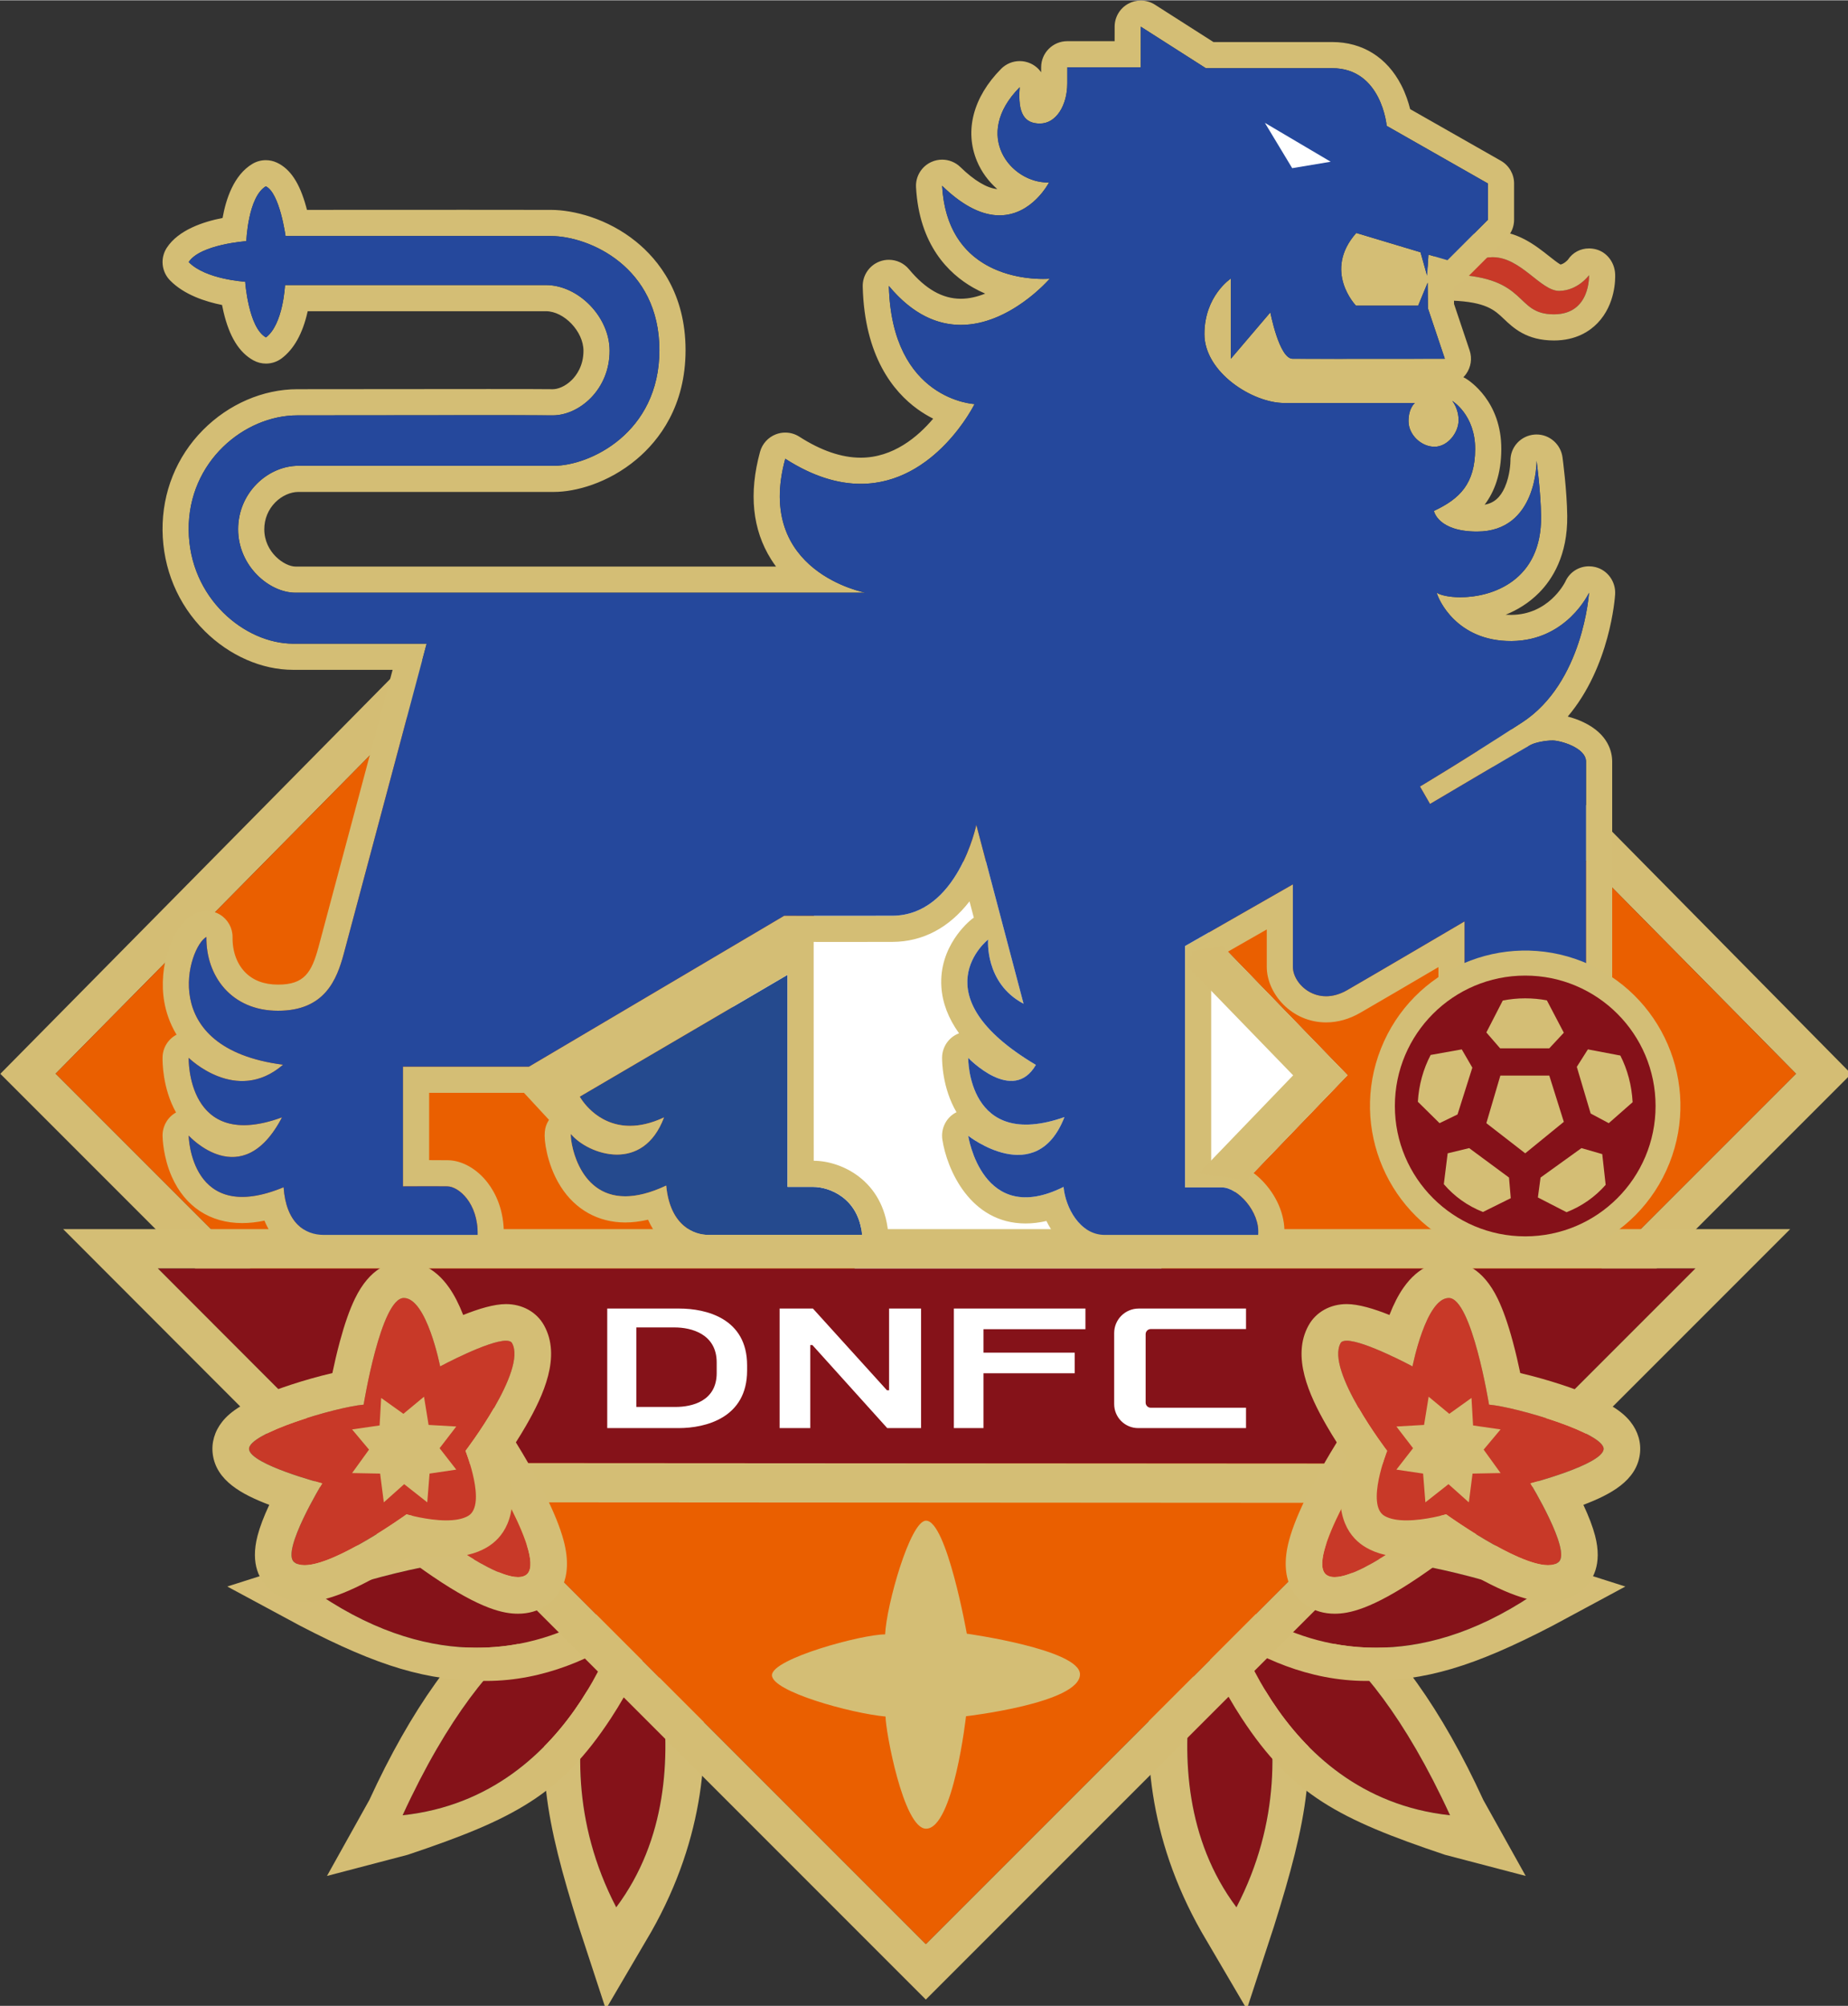 <svg xmlns="http://www.w3.org/2000/svg" width="303.55" height="329.435" viewBox="0 0 170.706 185.208" xml:space="preserve"><rect x="0" y="0" width="170.706" height="185.208" fill="#333333" stroke="none"/><g transform="translate(-19.763 -55.705)"><g transform="translate(-.718 42.476) scale(.265)"><g><g><path style="fill:#851219" d="m 297.189,599.467 c 0,0 30.23,67.832 -5.1,115.02 -30.967,-59.538 5.1,-115.02 5.1,-115.02 z"/><path style="fill:#d4be76" d="m 297.189,599.467 c 0,0 30.23,67.832 -5.1,115.02 -30.967,-59.538 5.1,-115.02 5.1,-115.02 m 2.098,-26.638 -12.796,19.684 c -0.417,0.641 -10.273,15.971 -15.868,39.143 -7.466,30.924 -3.181,52.675 8.379,89.467 L 288.464,750 304.255,723.088 c 37.971,-66.849 5.947,-125.766 4.589,-128.815 z"/></g><g><path style="fill:#851219" d="m 217.621,682.414 c 61.913,-6.636 77.847,-74.837 77.847,-74.837 0,0 -39.047,-9.585 -77.847,74.837 z"/><path style="fill:#d4bd74" d="m 291.706,607.249 c 2.424,0 3.762,0.328 3.762,0.328 0,0 -15.934,68.201 -77.847,74.837 31.622,-68.804 63.406,-75.165 74.085,-75.165 m 0,-12.759 c -8.318,0 -21.485,2.503 -36.973,14.431 -17.846,13.743 -34.233,36.677 -48.705,68.165 l -14.765,26.465 28.14,-7.373 c 36.988,-12.411 53.34,-20.891 70.843,-47.587 12.815,-19.546 17.464,-37.324 17.648,-38.11 l 2.871,-12.29 -12.257,-3.006 c -0.853,-0.209 -3.222,-0.695 -6.801,-0.695 z"/></g><g><path style="fill:#851219" d="m 188.976,605.745 c 64.221,42.936 109.459,-3.231 109.459,-3.231 0,0 -25.577,-25.167 -109.459,3.231 z"/><path style="fill:#d5be76" d="m 258.522,592.228 c 29.456,0 39.912,10.286 39.912,10.286 0,0 -21.076,21.511 -54.883,21.511 -15.719,0 -34.193,-4.652 -54.575,-18.28 30.258,-10.244 52.926,-13.517 69.547,-13.517 m 0,-12.759 c -21.048,0 -45.824,4.774 -73.638,14.191 l -28.367,9.033 25.367,13.66 c 27.566,14.327 44.281,19.242 64.922,19.242 40.583,0 69.654,-33.247 69.654,-33.247 l -9.078,-8.93 c -2.368,-2.329 -15.852,-13.949 -48.86,-13.949 z"/></g><g><path style="fill:#851219" d="m 503.182,599.467 c 0,0 -30.23,67.832 5.1,115.02 30.967,-59.537 -5.1,-115.02 -5.1,-115.02 z"/><path style="fill:#d4be76" d="m 503.182,599.467 c 0,0 36.066,55.482 5.1,115.02 -35.329,-47.188 -5.1,-115.02 -5.1,-115.02 m -2.098,-26.638 -9.557,21.444 c -1.359,3.049 -33.383,61.966 4.589,128.815 L 511.907,750 l 9.462,-28.878 c 11.56,-36.792 15.845,-58.543 8.379,-89.467 -5.595,-23.172 -15.451,-38.502 -15.868,-39.143 z"/></g><g><path style="fill:#851219" d="m 582.75,682.414 c -61.913,-6.636 -77.847,-74.836 -77.847,-74.836 0,0 39.047,-9.585 77.847,74.836 z"/><path style="fill:#d4bd74" d="m 508.665,607.249 c 10.679,0 42.463,6.361 74.085,75.165 -61.913,-6.636 -77.847,-74.837 -77.847,-74.837 0,0 1.339,-0.328 3.762,-0.328 m 0,-12.759 c -3.579,0 -5.949,0.486 -6.801,0.695 l -12.257,3.006 2.871,12.29 c 0.184,0.786 4.832,18.564 17.648,38.11 17.503,26.696 33.855,35.176 70.843,47.587 l 28.14,7.373 -14.765,-26.465 C 579.871,645.597 563.485,622.663 545.638,608.92 530.149,596.993 516.983,594.489 508.665,594.489 Z"/></g><g><path style="fill:#851219" d="m 611.395,605.745 c -64.221,42.936 -109.459,-3.231 -109.459,-3.231 0,0 25.577,-25.167 109.459,3.231 z"/><path style="fill:#d5be76" d="m 541.849,592.228 c 16.621,0 39.289,3.274 69.547,13.517 -20.382,13.627 -38.857,18.28 -54.575,18.28 -33.808,0 -54.883,-21.511 -54.883,-21.511 0,0 10.456,-10.286 39.912,-10.286 m 0,-12.759 c -33.008,0 -46.492,11.62 -48.86,13.949 l -9.078,8.93 c 0,0 29.071,33.246 69.654,33.246 20.641,0 37.357,-4.915 64.922,-19.242 l 25.367,-13.66 -28.367,-9.033 c -27.814,-9.416 -52.59,-14.191 -73.638,-14.191 z"/></g><path style="fill:#d4bd74" d="m 713.05,414.383 -128.844,-130.503 -4.014,-4.066 h -5.714 -348.93 -5.713 l -4.014,4.064 -128.867,130.48 -9.547,9.666 9.607,9.607 303.332,303.332 9.667,9.667 9.667,-9.667 303.309,-303.309 9.605,-9.605 z M 400.013,727.297 96.68,423.965 225.548,293.485 h 348.93 l 128.844,130.503 z"/><path style="fill:#fff" d="M547.057 424.522 428.214 547.947 311.41 424.512 377.801 350.012 474.837 350.012z"/><path style="fill:#ea5f00" d="M 574.477,293.485 H 225.548 L 96.68,423.965 400.012,727.297 703.322,423.988 Z M 428.214,547.947 311.41,424.512 377.801,350.012 h 97.036 l 72.22,74.51 z"/><g><path style="fill:#851219" d="M132.278 491.82 668.299 491.82 600.221 559.898 200.018 559.652z"/><path style="fill:#d4be75" d="m 668.299,491.82 -68.078,68.078 -400.203,-0.246 -67.74,-67.832 h 536.021 m 33.004,-13.671 H 668.299 132.278 99.305 l 23.299,23.331 67.74,67.832 4.002,4.007 5.663,0.004 400.203,0.246 5.668,0.003 4.007,-4.008 68.078,-68.078 23.338,-23.338 z"/></g><g><path style="fill:#c83928" d="m 583.755,145.471 c 0,0 6.39,-5.976 13.763,-6.021 9.954,-0.061 16.835,11.858 23.348,11.735 6.513,-0.123 10.322,-5.468 10.322,-5.468 0,0 0.614,13.64 -12.227,13.64 -13.947,1e-4 -8.54,-12.841 -35.206,-13.886 z"/><path style="fill:#d4bd75" d="m 597.595,139.449 c 9.861,-2e-4 16.705,11.737 23.171,11.737 0.034,0 0.067,-3e-4 0.1,-9e-4 6.513,-0.123 10.322,-5.468 10.322,-5.468 0,0 0.614,13.64 -12.227,13.64 -13.947,0 -8.54,-12.841 -35.206,-13.886 0,0 6.39,-5.976 13.763,-6.021 0.025,-1e-4 0.051,-2e-4 0.077,-2e-4 m 2e-4,-9.114 h -2e-4 l -0.138,4e-4 c -10.626,0.066 -19.007,7.617 -19.927,8.478 -2.686,2.511 -3.599,6.391 -2.316,9.836 1.283,3.446 4.511,5.783 8.185,5.927 11.899,0.466 14.881,3.307 18.037,6.314 3.357,3.198 7.954,7.579 17.526,7.579 7.769,0 12.576,-3.322 15.24,-6.11 6.235,-6.522 6.168,-15.351 6.091,-17.055 -0.179,-3.967 -2.78,-7.548 -6.615,-8.578 -0.835,-0.224 -1.675,-0.334 -2.5,-0.334 -2.928,-3e-4 -5.668,1.382 -7.35,3.937 -0.257,0.291 -1.296,1.39 -2.583,1.675 -0.977,-0.546 -2.744,-1.945 -3.967,-2.913 -4.67,-3.696 -11.065,-8.757 -19.683,-8.757 z m 26.171,10.092 v 0 c -10e-5,1e-4 10e-5,-2e-4 0,0 z"/></g><g><path style="fill:#c83928" d="m 260.569,598.729 c 7.926,-5.161 -15.852,-42.026 -15.852,-42.026 l -23.707,21.35 c 0,10e-5 31.633,25.837 39.559,20.676 z"/><path style="fill:#d4be76" d="m 244.717,556.703 c 0,0 23.778,36.865 15.852,42.026 -0.72,0.469 -1.635,0.682 -2.704,0.682 -10.706,0 -36.855,-21.358 -36.855,-21.358 l 23.707,-21.35 m 2.599,-19.511 -11.137,10.03 -23.707,21.35 -11.053,9.954 11.52,9.409 c 0.285,0.233 7.073,5.764 15.324,11.358 16.835,11.414 24.663,12.877 29.603,12.877 3.613,0 6.865,-0.925 9.666,-2.749 3.911,-2.547 9.922,-8.885 6.234,-22.723 -1.228,-4.606 -3.435,-10.05 -6.748,-16.646 -5.202,-10.355 -11.32,-19.866 -11.578,-20.266 z"/></g><g><path style="fill:#c83928" d="m 218.052,502.142 c 7.987,0 12.657,23.84 12.657,23.84 0,0 22.779,-12.21 25.068,-8.11 5.284,9.462 -16.221,37.541 -16.221,37.541 0,0 7.496,18.863 0.922,22.672 -6.574,3.809 -21.474,-0.553 -21.474,-0.553 0,0 -31.919,23.041 -39.261,16.589 -4.423,-3.886 9.861,-27.372 9.861,-27.372 0,0 -24.761,-6.482 -25.498,-11.828 -0.771,-5.587 30.475,-14.808 39.937,-15.606 1e-4,10e-5 6.021,-37.172 14.009,-37.172 z"/><path style="fill:#d4be75" d="m 218.052,502.142 c 7.987,0 12.657,23.84 12.657,23.84 0,0 16.7,-8.952 22.939,-8.952 1.048,0 1.8,0.252 2.129,0.842 5.284,9.462 -16.221,37.541 -16.221,37.541 0,0 7.496,18.863 0.922,22.672 -1.998,1.158 -4.765,1.561 -7.649,1.561 -6.606,0 -13.825,-2.114 -13.825,-2.114 0,0 -24.56,17.729 -35.549,17.729 -1.539,0 -2.81,-0.347 -3.712,-1.14 -4.423,-3.886 9.861,-27.372 9.861,-27.372 0,0 -24.761,-6.482 -25.498,-11.828 -0.771,-5.587 30.475,-14.808 39.937,-15.606 2e-4,10e-5 6.021,-37.172 14.009,-37.172 m 0,-12.759 c -4.901,0 -11.836,2.256 -17.042,13.006 -1.867,3.855 -3.593,8.768 -5.278,15.02 -1.035,3.84 -1.905,7.655 -2.586,10.9 -4.969,1.153 -10.203,2.674 -14.254,4 -16.547,5.416 -21.58,9.749 -24.117,12.92 -2.688,3.36 -3.863,7.42 -3.309,11.435 1.258,9.121 10.025,13.902 19.682,17.564 -1.939,4.158 -3.275,7.682 -4.077,10.755 -2.63,10.078 0.859,15.745 4.249,18.723 2.24,1.968 6.163,4.314 12.134,4.314 4.444,0 12.22,-1.102 28.378,-10.634 3.758,-2.217 7.181,-4.424 9.771,-6.154 3.181,0.608 7.214,1.173 11.225,1.173 5.642,0 10.237,-1.073 14.046,-3.28 5.491,-3.182 11.356,-10.334 8.113,-26.339 -0.373,-1.841 -0.823,-3.611 -1.276,-5.205 2.041,-2.959 4.59,-6.843 6.998,-11.031 6.069,-10.556 12.259,-24.063 6.207,-34.899 -2.581,-4.621 -7.541,-7.38 -13.269,-7.38 -4.126,0 -9.573,1.653 -14.898,3.794 -1.488,-3.812 -3.095,-6.933 -4.891,-9.504 -5.298,-7.586 -11.521,-9.178 -15.808,-9.178 z"/></g><path style="fill:#d4be75" d="M236.331 546.934 230.524 554.491 236.331 561.956 227.022 563.339 226.224 573.358 218.174 567.025 211.078 573.358 209.788 563.339 200.018 563.154 205.917 554.985 200.018 547.947 209.603 546.565 210.156 536.98 217.898 542.51 225.087 536.55 226.684 546.381z"/><g><path style="fill:#c83928" d="m 539.802,598.729 c -7.926,-5.161 15.852,-42.026 15.852,-42.026 l 23.707,21.35 c -10e-5,0 -31.633,25.837 -39.559,20.676 z"/><path style="fill:#d4be76" d="m 555.654,556.703 23.707,21.35 c 0,0 -26.149,21.358 -36.855,21.358 -1.069,0 -1.984,-0.213 -2.704,-0.682 -7.926,-5.161 15.852,-42.026 15.852,-42.026 m -2.599,-19.511 -8.124,12.595 c -0.258,0.4 -6.376,9.911 -11.578,20.266 -3.313,6.596 -5.521,12.041 -6.748,16.646 -3.688,13.837 2.322,20.176 6.234,22.723 2.801,1.824 6.053,2.749 9.667,2.749 4.939,0 12.768,-1.464 29.603,-12.877 8.251,-5.594 15.039,-11.125 15.324,-11.358 l 11.52,-9.409 -11.053,-9.954 -23.707,-21.35 z"/></g><g><path style="fill:#c83928" d="m 582.32,502.142 c -7.987,0 -12.657,23.84 -12.657,23.84 0,0 -22.779,-12.21 -25.068,-8.11 -5.284,9.462 16.221,37.541 16.221,37.541 0,0 -7.496,18.863 -0.922,22.672 6.574,3.809 21.474,-0.553 21.474,-0.553 0,0 31.919,23.041 39.261,16.589 4.423,-3.886 -9.861,-27.372 -9.861,-27.372 0,0 24.761,-6.482 25.498,-11.828 0.771,-5.587 -30.475,-14.808 -39.937,-15.606 -10e-5,0 -6.021,-37.172 -14.009,-37.172 z"/><path style="fill:#d4be75" d="m 582.32,502.142 c 7.987,0 14.009,37.172 14.009,37.172 9.462,0.799 40.708,10.02 39.937,15.606 -0.737,5.345 -25.498,11.828 -25.498,11.828 0,0 14.284,23.486 9.861,27.372 -0.902,0.793 -2.173,1.14 -3.712,1.14 -10.989,0 -35.549,-17.729 -35.549,-17.729 0,0 -7.219,2.114 -13.825,2.114 -2.884,0 -5.651,-0.403 -7.649,-1.561 -6.574,-3.809 0.922,-22.672 0.922,-22.672 0,0 -21.505,-28.079 -16.221,-37.541 0.329,-0.59 1.081,-0.842 2.129,-0.842 6.239,0 22.939,8.952 22.939,8.952 0,0 4.67,-23.84 12.657,-23.84 m 0,-12.759 c -4.287,0 -10.51,1.592 -15.808,9.178 -1.795,2.57 -3.402,5.691 -4.891,9.504 -5.325,-2.141 -10.772,-3.794 -14.898,-3.794 -5.728,0 -10.688,2.759 -13.269,7.38 -6.051,10.837 0.139,24.343 6.207,34.899 2.408,4.189 4.957,8.072 6.998,11.031 -0.453,1.593 -0.903,3.364 -1.276,5.205 -3.244,16.005 2.621,23.157 8.113,26.339 3.809,2.207 8.404,3.28 14.046,3.28 4.01,0 8.043,-0.564 11.225,-1.173 2.59,1.73 6.013,3.937 9.771,6.154 16.158,9.532 23.935,10.634 28.378,10.634 5.971,0 9.895,-2.346 12.134,-4.314 3.39,-2.979 6.879,-8.645 4.249,-18.723 -0.802,-3.073 -2.138,-6.597 -4.077,-10.755 9.658,-3.661 18.424,-8.442 19.682,-17.564 0.554,-4.014 -0.622,-8.075 -3.309,-11.435 -2.537,-3.171 -7.57,-7.504 -24.117,-12.92 -4.051,-1.326 -9.285,-2.848 -14.254,-4 -0.681,-3.245 -1.552,-7.06 -2.586,-10.9 -1.685,-6.253 -3.411,-11.166 -5.278,-15.02 -5.206,-10.75 -12.141,-13.006 -17.042,-13.006 z"/></g><path style="fill:#d4be75" d="M564.041 546.934 569.847 554.491 564.041 561.956 573.349 563.339 574.147 573.358 582.197 567.025 589.293 573.358 590.584 563.339 600.353 563.154 594.455 554.985 600.353 547.947 590.768 546.565 590.215 536.98 582.473 542.51 575.284 536.55 573.687 546.381zM400.084 579.744c7.209 0 14.214 39.384 14.214 39.384 0 0 39.446 5.499 39.446 14.162 0 10.046-39.722 14.608-39.722 14.608 0 0-4.393 39.185-13.937 39.185-7.906 0-14.173-34.408-14.111-39.077-11.981-1.106-39.692-8.725-39.599-14.439.092-5.714 31.243-14.193 39.446-14.193.461-10.199 8.756-39.63 14.265-39.63z"/><path style="fill:#fff" d="M314.069 505.829h-25.113v41.658h24.877c9.472 0 23.878-3.594 23.878-20.046v-1.843c-0-16.359-14.3-19.769-23.641-19.769zm13.042 22.457c0 9.923-8.783 11.828-14.313 11.828h-13.705v-27.71h13.367c5.716 0 14.651 2.212 14.651 12.227v3.656zM387.202 505.829 398.353 505.829 398.353 547.487 386.557 547.487 360.474 518.547 359.737 518.547 359.737 547.487 349.046 547.487 349.046 505.829 360.659 505.829 386.464 534.307 387.202 534.307zM409.782 513.018 409.782 521.189 409.782 528.378 409.782 547.487 420.104 547.487 420.104 528.378 451.9 528.378 451.9 521.189 420.104 521.189 420.104 513.018 455.648 513.018 455.648 505.829 420.104 505.829 409.782 505.829zM478.42 540.39c-.988 0-1.79-.801-1.79-1.789V514.761c0-.988.801-1.789 1.79-1.789h33.202v-7.143h-37.418c-4.717 0-8.54 3.824-8.54 8.54v24.746c0 4.623 3.748 8.372 8.371 8.372h37.587v-7.097h-33.202z"/><g><path style="fill:#254a8e" d="m 351.811,389.519 v 73.915 c 0,0 3.871,0 9.032,0 5.161,0 15.729,3.564 16.958,16.728 0,0 -48.908,0 -53.639,0 -4.731,0 -13.333,-2.965 -14.654,-17.188 -30.322,14.285 -33.735,-16.87 -33.209,-17.972 5.653,6.881 24.945,14.132 32.441,-5.776 -20.337,9.539 -29.369,-7.25 -29.369,-7.25 z"/><path style="fill:#d4be75" d="m 633.367,247.428 c -0.733,-0.177 -1.468,-0.262 -2.192,-0.263 -3.514,0 -6.771,2.012 -8.246,5.354 -0.454,0.905 -6.018,11.454 -18.739,11.576 l -0.27,10e-4 c -0.616,0 -1.21,-0.021 -1.785,-0.061 3.963,-1.599 8.054,-4.024 11.673,-7.687 4.555,-4.611 9.95,-12.996 9.782,-26.752 -0.109,-8.933 -1.585,-19.952 -1.648,-20.417 -0.615,-4.555 -4.511,-7.95 -9.035,-7.95 -0.237,0 -0.476,0.009 -0.717,0.028 -4.813,0.381 -8.493,4.391 -8.395,9.214 -0.005,0.381 -0.101,4.928 -1.942,9.113 -1.577,3.583 -3.758,5.513 -7.062,6.131 3.425,-4.546 5.776,-10.7 5.82,-19.31 0.086,-16.723 -11.137,-23.933 -12.416,-24.699 -0.265,-0.159 -0.536,-0.303 -0.811,-0.432 0.343,-0.344 0.66,-0.717 0.948,-1.118 1.71,-2.381 2.17,-5.438 1.238,-8.217 l -5.44,-16.207 -0.066,-6.398 c 1.575,-0.394 3.043,-1.208 4.232,-2.397 l 14.101,-14.101 c 1.709,-1.709 2.67,-4.027 2.67,-6.444 v -12.626 c 0,-3.276 -1.758,-6.3 -4.606,-7.921 L 568.836,87.846 c -0.592,-2.394 -1.558,-5.381 -3.114,-8.396 -4.985,-9.66 -13.528,-14.98 -24.055,-14.98 H 522.586 500.274 L 479.844,51.431 C 478.353,50.48 476.648,50 474.941,50 c -1.503,0 -3.009,0.371 -4.375,1.119 -2.918,1.597 -4.734,4.656 -4.739,7.983 l -0.007,5.061 h -16.5 c -5.033,0 -9.114,4.08 -9.114,9.114 v 1.73 c -0.909,-1.304 -2.163,-2.377 -3.676,-3.071 -1.218,-0.559 -2.513,-0.83 -3.797,-0.83 -2.385,0 -4.732,0.936 -6.482,2.705 -9.758,9.865 -12.821,21.595 -8.402,32.18 1.566,3.751 4.029,7.066 7.062,9.724 -3.612,-0.34 -8.033,-2.976 -12.853,-7.675 -1.739,-1.695 -4.035,-2.588 -6.364,-2.588 -1.275,-1e-4 -2.559,0.267 -3.769,0.817 -3.42,1.554 -5.536,5.048 -5.329,8.799 1.111,20.14 11.408,30.119 19.851,34.944 1.411,0.806 2.837,1.509 4.26,2.121 -2.723,1.093 -5.602,1.794 -8.491,1.794 -6.412,0 -12.327,-3.365 -18.081,-10.288 -1.767,-2.126 -4.355,-3.288 -7.011,-3.288 -1.073,0 -2.157,0.19 -3.202,0.582 -3.633,1.365 -6.004,4.88 -5.907,8.76 0.609,24.33 10.715,36.647 19.086,42.696 1.849,1.336 3.696,2.43 5.473,3.325 -5.335,6.318 -13.941,13.603 -25.258,13.603 -6.643,0 -13.835,-2.458 -21.375,-7.305 -1.49,-0.958 -3.204,-1.448 -4.929,-1.448 -1.102,0 -2.208,0.2 -3.264,0.605 -2.709,1.039 -4.762,3.307 -5.527,6.106 -3.961,14.494 -2.663,27.102 3.857,37.473 0.548,0.872 1.123,1.709 1.72,2.511 H 180.326 c -3.848,0 -10.916,-4.938 -10.916,-13.005 0,-3.568 1.376,-6.909 3.874,-9.408 2.253,-2.253 5.253,-3.598 8.025,-3.598 h 89.091 c 7.401,0 18.867,-3.001 28.855,-11.425 7.756,-6.541 17.001,-18.443 17.001,-37.995 0,-19.676 -9.385,-31.419 -17.258,-37.806 -9.985,-8.1 -21.806,-11.025 -29.539,-11.06 -3.925,-0.018 -14,-0.027 -29.946,-0.027 -19.687,0 -43.402,0.014 -55.228,0.022 -0.094,-0.366 -0.192,-0.737 -0.294,-1.109 -2.28,-8.288 -5.516,-13.166 -10.183,-15.352 -1.228,-0.575 -2.548,-0.86 -3.865,-0.86 -1.62,0 -3.234,0.431 -4.667,1.285 -6.488,3.867 -9.239,12.266 -10.404,18.857 -6.7,1.302 -15.352,4.152 -19.428,10.359 -2.343,3.568 -1.896,8.283 1.075,11.348 4.912,5.065 12.435,7.474 18.166,8.615 0.151,0.781 0.323,1.594 0.519,2.423 2.031,8.617 5.436,14.135 10.408,16.87 1.374,0.755 2.885,1.128 4.391,1.128 1.944,0 3.878,-0.621 5.493,-1.841 4.261,-3.218 7.28,-8.63 8.972,-16.086 0.024,-0.108 0.049,-0.215 0.072,-0.322 h 83.034 c 6.35,0 13.082,7.074 13.097,13.763 0.012,5.317 -2.52,8.65 -4.03,10.164 -2.393,2.398 -5.013,3.252 -6.668,3.252 l -0.065,-4e-4 c -2.798,-0.037 -10.101,-0.056 -22.326,-0.056 -11.689,0 -26.083,0.016 -39.145,0.031 -10.861,0.012 -20.801,0.024 -27.496,0.024 -11.954,-2e-4 -23.951,5.186 -32.913,14.23 -9.199,9.282 -14.199,21.678 -14.08,34.904 0.121,13.378 5.336,25.858 14.685,35.14 8.655,8.593 19.893,13.521 30.833,13.521 h 34.672 l -25.782,96.456 c -2.447,9.155 -5.07,13.239 -14.144,13.239 -4.798,0 -8.639,-1.428 -11.419,-4.246 -2.933,-2.973 -4.511,-7.316 -4.444,-12.23 0.044,-3.209 -1.604,-6.205 -4.337,-7.886 -1.461,-0.899 -3.117,-1.351 -4.776,-1.351 -1.446,-1e-4 -2.894,0.344 -4.219,1.035 -7.773,4.059 -12.657,18.44 -10.453,30.774 0.579,3.239 1.79,7.267 4.261,11.353 -2.905,1.524 -4.791,4.513 -4.875,7.84 -0.032,1.277 -0.095,10.741 4.697,19.271 -2.937,1.615 -4.755,4.786 -4.698,8.205 0.012,0.737 0.206,7.398 3.249,14.24 4.617,10.38 13.326,16.096 24.524,16.096 2.455,0 5.043,-0.284 7.746,-0.847 1.233,2.994 2.912,5.575 5.031,7.722 4.047,4.102 9.608,6.361 15.658,6.361 h 53.639 c 4.975,0 9.031,-3.99 9.113,-8.964 0.147,-8.913 -2.991,-14.896 -5.649,-18.345 -3.717,-4.823 -8.884,-7.75 -13.823,-7.829 -1.175,-0.019 -3.148,-0.029 -5.866,-0.029 -0.231,0 -0.463,10e-5 -0.696,3e-4 v -23.464 h 33.051 l 8.717,9.414 c -0.209,0.325 -0.4,0.665 -0.569,1.019 -0.601,1.261 -1.721,3.607 -0.103,10.63 0.674,2.924 2.036,7.296 4.701,11.52 5.127,8.126 13.143,12.602 22.57,12.602 2.535,0 5.185,-0.323 7.936,-0.966 4.365,9.878 12.913,14.414 20.986,14.414 h 53.639 c 2.565,0 5.01,-1.08 6.737,-2.976 1.727,-1.896 2.575,-4.431 2.337,-6.985 -1.707,-18.285 -16.422,-24.956 -25.951,-24.994 l -0.021,-76.259 c 4.324,0.004 9.445,0.007 14.189,0.007 6.506,0 10.99,-0.006 13.325,-0.019 10.536,-0.057 19.692,-4.909 26.815,-14.123 l 1.501,5.681 c -0.214,0.141 -0.423,0.292 -0.627,0.452 -1.189,0.933 -11.593,9.524 -10.678,23.675 0.359,5.552 2.42,10.953 6.158,16.171 -0.05,0.018 -0.099,0.038 -0.149,0.057 -3.45,1.358 -5.72,4.683 -5.763,8.39 -0.014,1.253 0.056,10.6 5.025,19.046 -0.172,0.085 -0.342,0.176 -0.51,0.273 -3.256,1.873 -4.976,5.595 -4.412,9.309 1.531,10.098 9.565,29.195 29.011,29.195 2.343,0 4.767,-0.291 7.258,-0.87 3.807,7.809 10.849,13.968 20.359,13.968 h 53.455 c 4.716,0 8.652,-3.597 9.077,-8.293 0.594,-6.568 -1.965,-13.508 -7.021,-19.041 -4.318,-4.726 -9.653,-7.436 -14.636,-7.436 h -3.804 v -69.713 l 19.375,-11.08 v 13.044 c 0,9.152 8.495,19.349 20.686,19.349 4.045,0 8.049,-1.126 11.901,-3.347 5.77,-3.326 17.736,-10.337 27.257,-15.927 v 7.175 c 0,5.033 4.08,9.114 9.114,9.114 h 42.334 c 5.033,0 9.114,-4.08 9.114,-9.114 v -78.769 c 0,-3.344 -1.302,-9.576 -10.024,-13.742 -1.699,-0.812 -3.61,-1.492 -5.466,-1.972 14.746,-17.398 16.44,-41.362 16.516,-42.577 0.277,-4.415 -2.617,-8.478 -6.917,-9.517 z M 351.811,389.519 v 73.915 c 0,0 3.871,0 9.032,0 5.161,0 15.729,3.564 16.958,16.727 0,0 -48.908,0 -53.639,0 -4.731,0 -13.333,-2.965 -14.654,-17.188 -5.635,2.655 -10.344,3.741 -14.268,3.741 -17.189,0 -19.37,-20.816 -18.942,-21.713 2.903,3.534 9.404,7.165 16.057,7.165 6.301,0 12.739,-3.257 16.385,-12.941 -4.498,2.11 -8.446,2.932 -11.863,2.932 -12.03,0 -17.507,-10.182 -17.507,-10.182 z m 256.029,-87.924 c -21.382,13.886 -35.575,22.303 -35.575,22.303 l 3.502,6.083 c 0,0 33.455,-19.815 35.206,-20.645 1.751,-0.83 4.977,-1.474 7.557,-1.475 2.58,0 11.613,2.489 11.613,7.373 0,4.885 0,78.769 0,78.769 H 587.81 V 370.902 c 0,0 -30.477,17.937 -40.923,23.959 -2.606,1.502 -5.09,2.129 -7.349,2.129 -6.799,0 -11.572,-5.67 -11.572,-10.236 0,-5.161 0,-28.755 0,-28.755 l -37.603,21.505 v 84.114 c 0,0 3.386,10e-5 7.214,10e-5 1.914,0 3.938,0 5.705,-10e-5 5.299,-10e-5 13.318,8.387 12.58,16.543 0,0 -44.668,0 -53.455,0 -8.786,0 -13.732,-9.631 -14.377,-16.728 -5.151,2.575 -9.527,3.63 -13.24,3.63 -16.748,0 -20,-21.448 -20,-21.448 0,0 8.46,6.663 17.369,6.663 6.008,0 12.219,-3.029 16.179,-13.175 -5.246,1.844 -9.674,2.623 -13.408,2.623 -20.406,0 -20.14,-23.268 -20.14,-23.268 0,0 7.659,8.037 15.008,8.037 3.121,0 6.186,-1.449 8.586,-5.58 -41.166,-24.454 -16.651,-43.685 -16.651,-43.685 0,0 -1.29,15.176 12.35,22.365 l -16.466,-62.333 c 0,0 -6.513,31.551 -29.247,31.674 -2.621,0.014 -7.688,0.019 -13.276,0.019 -11.178,0 -24.449,-0.019 -24.449,-0.019 l -88.968,52.594 h -43.916 v 41.719 c 0,0 5.209,-0.027 9.81,-0.027 2.301,0 4.449,0.007 5.719,0.027 3.809,0.061 10.691,5.714 10.507,16.912 0,0 -47.003,0 -53.639,0 -6.636,0 -13.149,-4.193 -14.009,-16.605 -5.748,2.386 -10.501,3.369 -14.426,3.369 -18.31,0 -18.661,-21.372 -18.661,-21.372 0,0 6.76,7.466 15.201,7.466 5.532,0 11.786,-3.207 17.333,-13.825 -5.225,1.92 -9.614,2.73 -13.297,2.73 -19.829,0 -19.237,-23.467 -19.237,-23.467 0,0 8.16,8.084 18.644,8.084 4.48,0 9.383,-1.475 14.258,-5.688 -44.545,-5.714 -32.904,-41.289 -26.727,-44.515 -0.184,13.547 8.665,25.713 24.976,25.713 9e-4,0 -8e-4,0 2e-4,0 16.313,0 20.501,-10.844 22.949,-19.999 2.447,-9.155 28.847,-107.923 28.847,-107.923 0,0 -29.769,0 -46.542,0 -16.774,0 -36.189,-15.791 -36.404,-39.63 -0.215,-23.84 19.446,-39.938 37.879,-39.937 14.748,0 45.232,-0.055 66.641,-0.055 10.701,0 19.133,0.014 22.204,0.055 0.062,8e-4 0.125,0.001 0.187,0.001 9.175,0 19.843,-8.941 19.812,-22.551 -0.026,-11.797 -10.906,-22.857 -22.211,-22.857 -11.305,0 -90.934,0 -90.934,0 0,0 -0.615,13.702 -6.636,18.248 -6.144,-3.379 -7.25,-19.416 -7.25,-19.416 0,0 -13.794,-0.768 -19.692,-6.851 4.055,-6.175 20.091,-7.281 20.091,-7.281 0,0 0.553,-15.391 6.789,-19.108 4.854,2.273 6.881,17.327 6.881,17.327 0,0 35.255,-0.027 62.689,-0.027 13.72,0 25.48,0.007 29.904,0.027 13.271,0.061 37.725,10.752 37.725,39.753 0,29.001 -24.454,40.306 -36.742,40.306 -12.289,0 -80.489,0 -89.091,0 -10.568,0 -21.013,9.339 -21.013,22.119 0,12.78 10.814,22.119 20.03,22.119 9.216,0 198.704,0 198.704,0 0,0 -38.831,-7.127 -28.018,-46.696 9.823,6.315 18.605,8.752 26.303,8.752 26.008,0 39.686,-27.799 39.686,-27.799 0,0 -28.878,-1.29 -29.876,-41.166 8.411,10.119 17.119,13.576 25.09,13.576 17.198,0 30.973,-16.09 30.973,-16.09 0,0 -0.846,0.077 -2.284,0.077 -7.88,0 -33.545,-2.325 -35.208,-32.463 7.893,7.694 14.575,10.301 20.002,10.301 11.389,0 17.263,-11.468 17.263,-11.468 -0.176,0.006 -0.353,0.01 -0.53,0.01 -12.842,0 -26.307,-16.399 -9.7,-33.188 -0.75,9.338 1.782,12.643 7.035,12.657 0.007,10e-5 0.014,10e-5 0.02,10e-5 5.673,0 9.534,-6.362 9.534,-14.009 0,-2.796 0,-5.591 0,-5.591 h 25.602 l 0.019,-14.162 22.672,14.47 c 0,0 11.921,10e-5 24.973,10e-5 6.527,0 13.336,-10e-5 19.081,-10e-5 17.235,0 18.986,20.091 18.986,20.091 l 35.298,20.092 v 12.626 l -14.101,14.101 -6.636,-1.935 -0.461,7.373 -2.304,-8.203 -22.396,-6.728 c -11.766,13.302 -0.092,25.345 -0.092,25.345 h 21.659 l 3.318,-8.018 0.092,8.94 5.898,17.573 c 0,0 -21.519,0.027 -37.248,0.027 -7.866,0 -14.282,-0.007 -15.838,-0.027 -4.67,-0.061 -7.742,-16.159 -7.742,-16.159 l -13.763,16.159 v -27.956 c 0,0 -9.216,6.021 -9.216,19.354 0,13.333 16.774,24.024 27.864,24.024 11.09,0 45.498,0 45.498,0 0,0 -2.243,1.72 -2.212,6.39 0.031,4.652 4.392,8.848 9.043,8.848 0.017,0 0.034,0 0.051,-1e-4 4.67,-0.031 8.356,-5.038 8.356,-9.216 0,-4.178 -2.212,-6.758 -2.212,-6.758 0,0 8.049,4.823 7.987,16.835 -0.061,12.012 -5.315,17.265 -14.377,21.505 0,0 1.321,7.189 15.053,7.189 21.013,0 20.737,-24.654 20.737,-24.654 0,0 1.463,10.829 1.567,19.308 0.275,22.466 -17.038,28.237 -28.14,28.237 -3.776,0 -6.83,-0.667 -8.234,-1.571 0.519,2.259 6.864,16.837 25.818,16.837 0.119,0 0.237,-5e-4 0.357,-0.002 19.231,-0.184 26.912,-16.835 26.912,-16.835 0,0 -1.966,31.335 -23.348,45.221 z"/><g><path style="fill:#d4bd74" d="M547.057 424.522 503.318 379.396 493.085 381.286 490.965 386.293 528.049 424.553 495.138 458.733 511.889 461.046z"/></g><path style="fill:#25489c" d="m 474.941,59.114 22.672,14.47 c 0,0 26.82,1e-4 44.054,0 17.235,0 18.986,20.091 18.986,20.091 l 35.298,20.092 v 12.626 l -14.101,14.101 -6.636,-1.935 -0.461,7.373 -2.304,-8.203 -22.396,-6.728 c -11.766,13.302 -0.092,25.345 -0.092,25.345 h 21.658 l 3.318,-8.018 0.092,8.94 5.898,17.572 c 0,0 -48.416,0.061 -53.086,0 -4.67,-0.061 -7.742,-16.159 -7.742,-16.159 l -13.763,16.159 V 146.884 c 0,0 -9.216,6.021 -9.216,19.354 0,13.333 16.774,24.024 27.864,24.024 11.09,0 45.498,0 45.498,0 0,0 -2.243,1.72 -2.212,6.39 0.031,4.67 4.424,8.879 9.094,8.848 4.67,-0.031 8.356,-5.038 8.356,-9.216 0,-4.178 -2.212,-6.759 -2.212,-6.759 0,0 8.049,4.823 7.987,16.835 -0.061,12.012 -5.315,17.265 -14.377,21.505 0,0 1.321,7.189 15.053,7.189 21.013,0 20.737,-24.654 20.737,-24.654 0,0 1.463,10.829 1.567,19.308 0.369,30.107 -30.844,30.23 -36.374,26.666 0.522,2.273 6.943,17.02 26.174,16.835 19.231,-0.184 26.912,-16.835 26.912,-16.835 0,0 -1.966,31.335 -23.348,45.221 -21.382,13.886 -35.575,22.303 -35.575,22.303 l 3.502,6.083 c 0,0 33.455,-19.815 35.206,-20.645 1.751,-0.83 4.977,-1.474 7.557,-1.475 2.581,0 11.613,2.489 11.613,7.373 0,4.885 0,78.769 0,78.769 h -42.334 v -23.102 c 0,0 -30.477,17.937 -40.923,23.959 -10.445,6.021 -18.922,-2.024 -18.922,-8.107 0,-5.161 0,-28.755 0,-28.755 l -37.603,21.505 v 84.114 c 0,0 7.619,10e-5 12.918,0 5.299,0 13.318,8.387 12.58,16.543 0,0 -44.669,0 -53.455,0 -8.786,0 -13.732,-9.631 -14.377,-16.728 -28.386,14.193 -33.24,-17.818 -33.24,-17.818 0,0 23.717,18.678 33.547,-6.513 -33.916,11.92 -33.547,-20.645 -33.547,-20.645 0,0 15.545,16.313 23.594,2.458 -41.166,-24.454 -16.651,-43.685 -16.651,-43.685 0,0 -1.29,15.176 12.35,22.365 l -16.466,-62.333 c 0,0 -6.513,31.551 -29.247,31.673 -7.864,0.043 -37.725,0 -37.725,0 l -88.968,52.594 h -43.916 v 41.719 c 0,0 11.72,-0.061 15.53,0 3.809,0.061 10.691,5.714 10.507,16.912 0,0 -47.003,0 -53.639,0 -6.636,0 -13.149,-4.193 -14.009,-16.605 -32.564,13.517 -33.087,-18.003 -33.087,-18.003 0,0 18.525,20.46 32.534,-6.359 -33.363,12.258 -32.534,-20.737 -32.534,-20.737 0,0 16.62,16.466 32.902,2.396 -44.545,-5.714 -32.904,-41.289 -26.727,-44.515 -0.184,13.548 8.663,25.713 24.976,25.713 16.313,0 20.501,-10.844 22.949,-19.999 2.447,-9.155 28.847,-107.923 28.847,-107.923 0,0 -29.769,0 -46.542,0 -16.774,0 -36.189,-15.791 -36.404,-39.63 -0.215,-23.84 19.446,-39.937 37.879,-39.937 22.119,1e-4 79.629,-0.123 88.845,0 9.216,0.123 20.03,-8.848 19.999,-22.549 -0.026,-11.797 -10.906,-22.857 -22.211,-22.857 -11.305,0 -90.934,0 -90.934,0 0,0 -0.615,13.702 -6.636,18.248 -6.144,-3.379 -7.25,-19.416 -7.25,-19.416 0,0 -13.794,-0.768 -19.692,-6.851 4.055,-6.175 20.091,-7.281 20.091,-7.281 0,0 0.553,-15.391 6.789,-19.108 4.854,2.273 6.881,17.327 6.881,17.327 0,0 79.322,-0.061 92.593,0 13.271,0.061 37.725,10.752 37.725,39.753 0,29.001 -24.454,40.306 -36.742,40.306 -12.289,0 -80.489,1e-4 -89.091,0 -10.568,0 -21.013,9.339 -21.013,22.119 0,12.78 10.814,22.119 20.03,22.119 9.216,0 198.704,0 198.704,0 0,0 -38.831,-7.127 -28.018,-46.696 43.01,27.649 65.989,-19.047 65.989,-19.047 0,0 -28.878,-1.29 -29.876,-41.166 26.558,31.95 56.063,-2.514 56.063,-2.514 0,0 -35.526,3.251 -37.492,-32.385 24.454,23.84 37.265,-1.167 37.265,-1.167 -12.995,0.461 -27.065,-16.159 -10.23,-33.179 -0.75,9.338 1.782,12.643 7.035,12.657 5.683,0.015 9.554,-6.353 9.554,-14.009 0,-2.796 0,-5.591 0,-5.591 h 25.602 z"/></g><path style="fill:#fff" d="M541.133 106.178 527.72 108.421 518.196 92.631z"/><g><circle transform="rotate(-68.335 608.908 435.211)" style="fill:#d3be76" cx="608.946" cy="435.232" r="54.1"/><circle style="fill:#851119" cx="608.946" cy="435.232" r="45.437"/><path style="fill:#d4be75" d="m571.519 433.76 7.566 7.462 6.267-3.041 5.161-16.313-3.687-6.359-10.845 1.942c-2.557 4.88-4.114 10.413-4.462 16.31zM601.118 398.495l-5.719 11.115 4.793 5.53h17.142l5.069-5.438-5.91-11.277c-2.411-.457-4.928-.704-7.546-.704-2.711-0-5.326.267-7.829.774zM589.408 449.916l-7.496 1.813-1.341 10.752c3.604 4.214 8.2 7.55 13.642 9.694l9.696-4.809-.614-7.189zM608.946 451.729 622.402 440.762 617.333 424.633 600.283 424.633 595.398 441.223zM642.104 417.657l-11.315-2.148-3.862 6.093 4.83 16.256 6.313 3.364 8.316-7.308c-.317-5.871-1.803-11.386-4.281-16.258zM636.986 462.712l-1.19-10.706-7.25-2.089-14.255 10.261-.932 6.935 9.991 5.133c5.395-2.101 9.994-5.383 13.636-9.534z"/></g></g></g></g></svg>